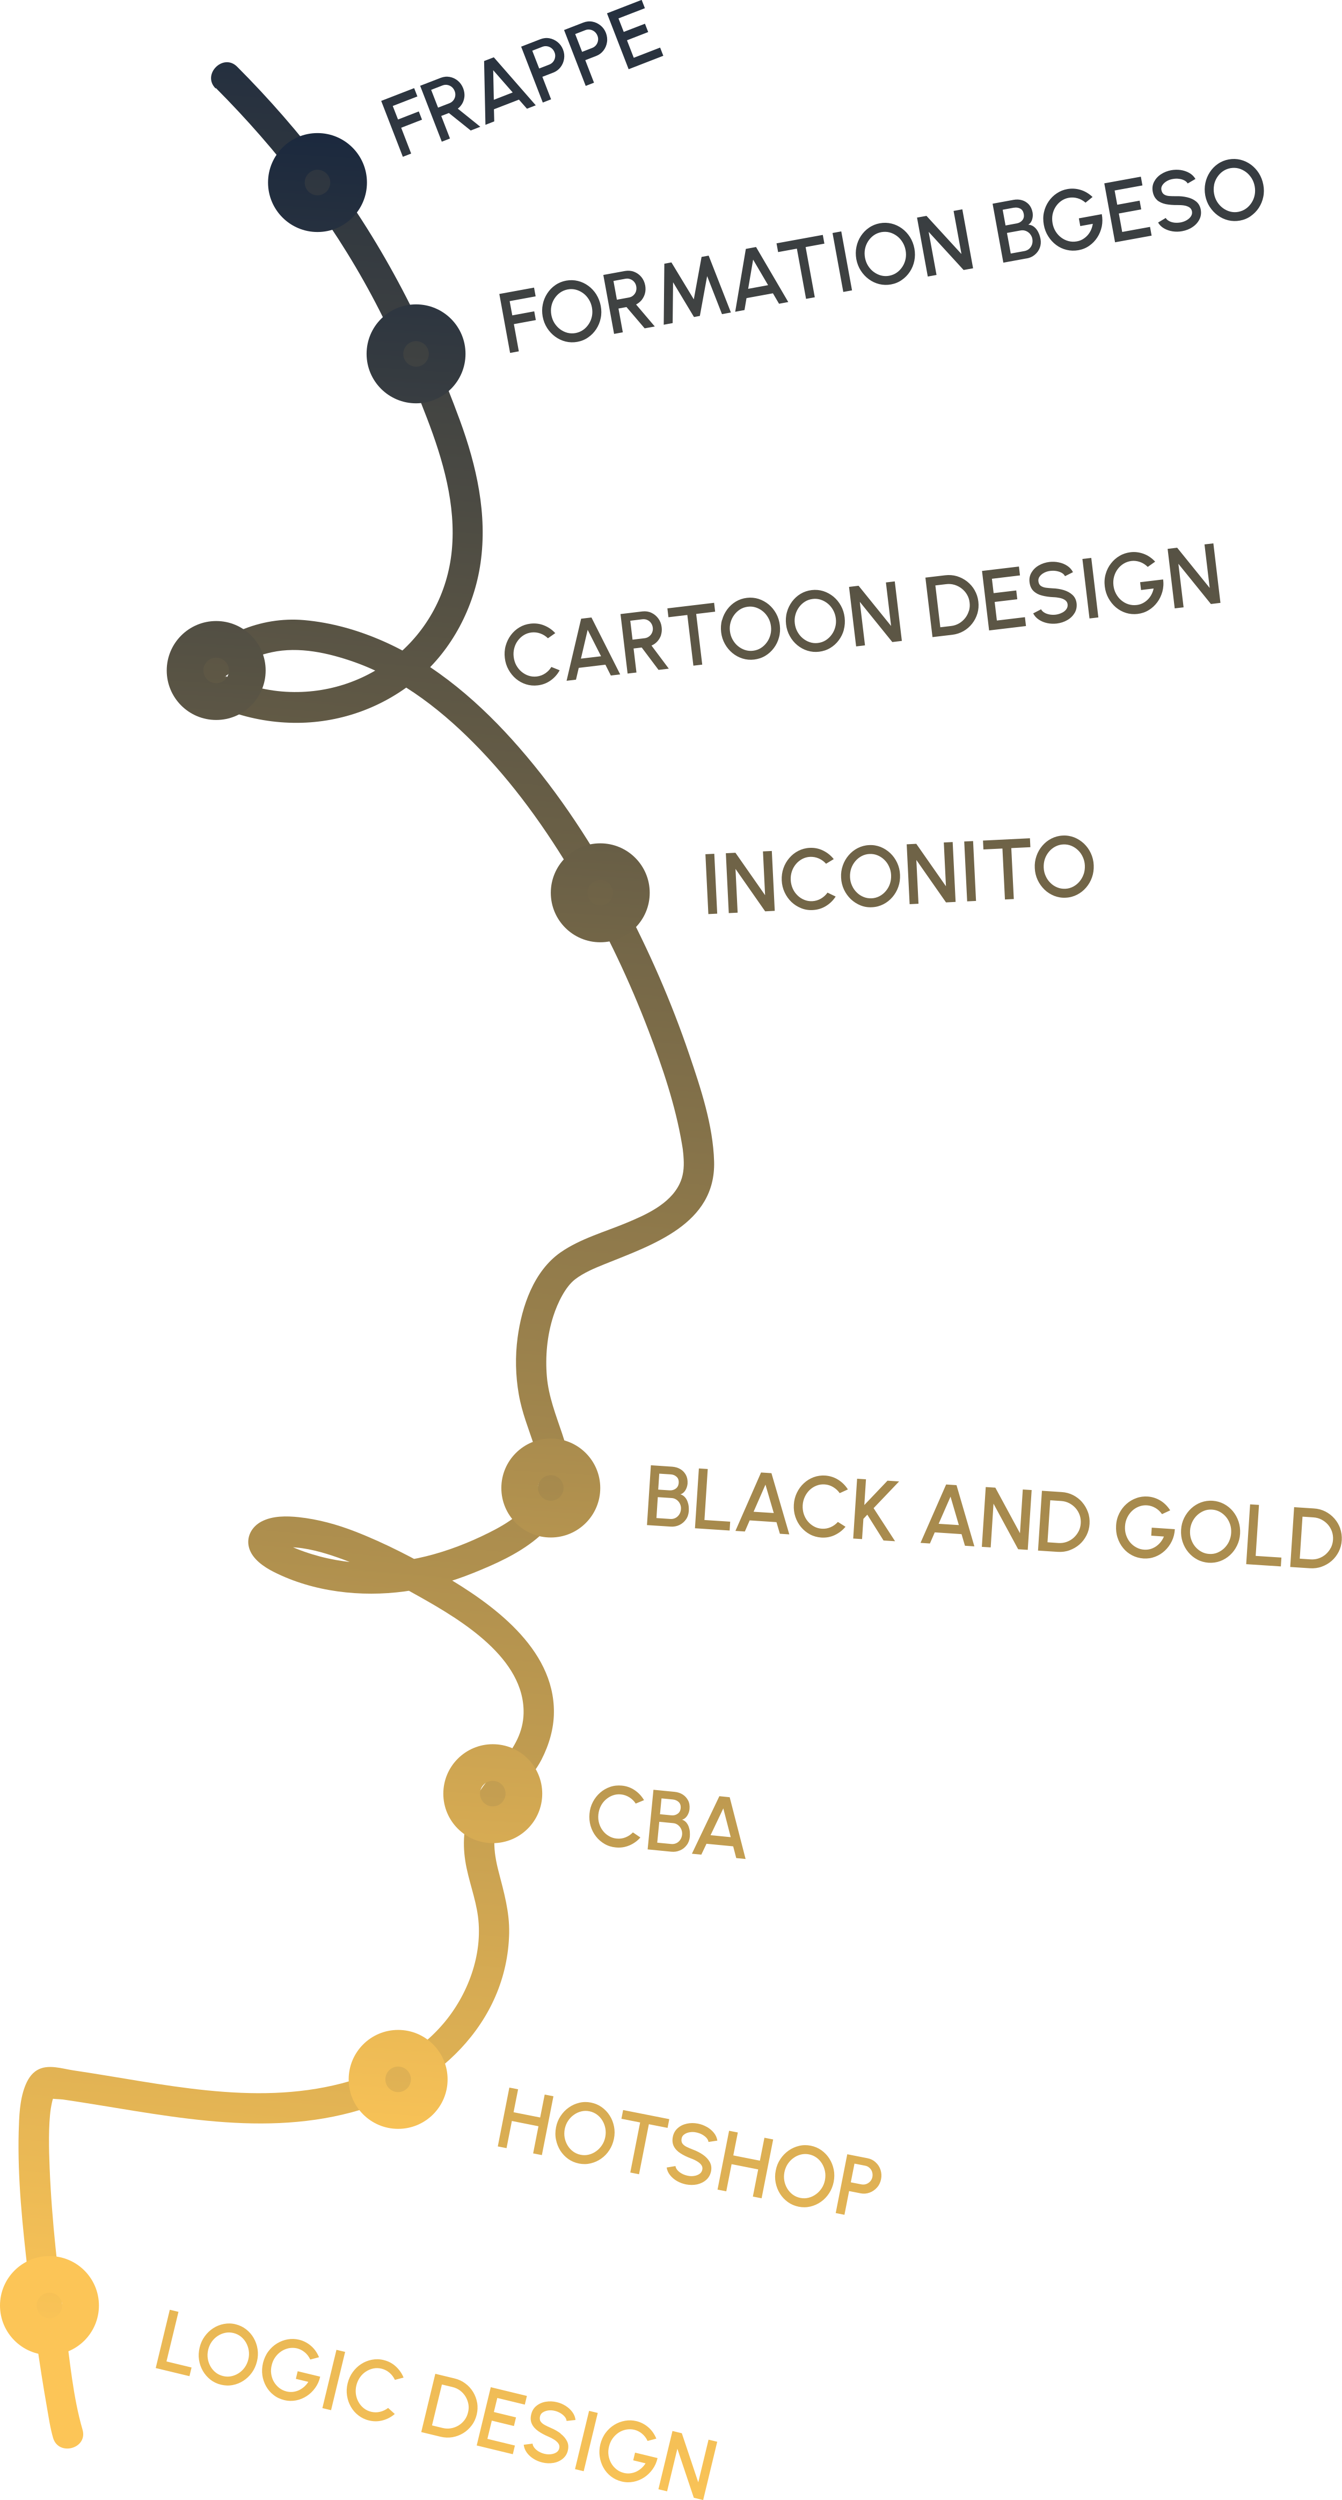 <svg xmlns="http://www.w3.org/2000/svg" xmlns:xlink="http://www.w3.org/1999/xlink" id="Calque_1" data-name="Calque 1" viewBox="0 0 219.5 408.83"><defs><style>      .cls-1 {        fill: url(#Nouvelle_nuance_de_dégradé_1-3);      }      .cls-1, .cls-2, .cls-3 {        stroke-width: 0px;      }      .cls-2 {        fill: url(#Nouvelle_nuance_de_dégradé_1-2);      }      .cls-3 {        fill: url(#Nouvelle_nuance_de_dégradé_1);      }    </style><linearGradient id="Nouvelle_nuance_de_d&#xE9;grad&#xE9;_1" data-name="Nouvelle nuance de d&#xE9;grad&#xE9; 1" x1="49.21" y1="388.01" x2="85.14" y2="-9.07" gradientUnits="userSpaceOnUse"><stop offset="0" stop-color="#fcc557"></stop><stop offset="1" stop-color="#17263d"></stop></linearGradient><linearGradient id="Nouvelle_nuance_de_d&#xE9;grad&#xE9;_1-2" data-name="Nouvelle nuance de d&#xE9;grad&#xE9; 1" x1="47.44" y1="354.29" x2="68.14" y2="16.9" xlink:href="#Nouvelle_nuance_de_d&#xE9;grad&#xE9;_1"></linearGradient><linearGradient id="Nouvelle_nuance_de_d&#xE9;grad&#xE9;_1-3" data-name="Nouvelle nuance de d&#xE9;grad&#xE9; 1" x1="127.15" y1="412.66" x2="105.22" y2="-27.66" xlink:href="#Nouvelle_nuance_de_d&#xE9;grad&#xE9;_1"></linearGradient></defs><path class="cls-3" d="m35.32,14.41c10.02,10.06,18.75,21.37,25.46,33.89,3.46,6.45,6.43,13.23,9.05,20.06s4.78,14.19,4.07,21.63c-1.36,14.16-13.69,24.25-27.8,23.08-1.78-.15-3.54-.5-5.25-.99-1.14-.33-3.33-.72-4.09-1.76.42.57-.27.42.34.09.29-.15.62-.58.89-.8.61-.49,1.28-.92,1.96-1.3,1.4-.79,2.91-1.31,4.48-1.65,4.48-.98,9.31.11,13.56,1.61,7.93,2.81,14.74,8.26,20.51,14.27,6.45,6.73,11.79,14.46,16.43,22.52,4.33,7.53,8.08,15.41,11.17,23.53,2.27,5.95,4.36,12.12,5.43,18.42.04.24.08.48.12.73.11.71,0-.1.04.31.06.49.11.98.13,1.48.08,1.42-.05,2.81-.69,4.1-1.61,3.3-5.53,5.03-8.73,6.36-3.57,1.48-7.5,2.57-10.7,4.79-4.4,3.07-6.36,8.85-7.04,13.95-.41,3.09-.34,6.18.19,9.25s1.64,5.7,2.55,8.53c.78,2.43,1.36,4.97.26,7.4-1.48,3.25-4.64,5.2-7.71,6.73-6.55,3.27-13.74,5.34-21.1,4.91-3.49-.2-7-.97-10.25-2.26-.87-.35-1.78-.75-2.55-1.3-.24-.17-.27-.28-.56-.48.12.08.13.2.11.34-.07.39-.18.82-.31,1.19-.16.46-.03-.27-.11.12-.02.08-.23.07.07.02.8-.15,1.31-.22,2.25-.19,2.65.09,5.27.83,7.76,1.7,4.65,1.62,9.14,4.03,13.43,6.44,6.79,3.82,17.14,10.04,16.95,19.03-.14,6.23-5.81,9.5-8.28,14.67-1.45,3.05-1.77,6.19-1.25,9.51.48,3.06,1.67,5.97,2.07,9.04.82,6.26-1.67,12.88-5.73,17.6-4.29,4.99-10.29,8.06-16.59,9.7-14.5,3.75-29.41,0-43.84-2.13-1.84-.27-4.17-1.09-5.93-.05-1.03.6-1.62,1.65-2.03,2.73-.85,2.27-.93,4.89-1,7.28-.21,7.71.63,15.48,1.5,23.13s1.84,14.73,3.12,22.03c.29,1.65.53,3.34,1,4.96.89,3.08,5.72,1.77,4.82-1.33-1.56-5.37-2.06-11.23-2.82-16.75-1.19-8.63-2.2-17.32-2.56-26.03-.13-3.11-.21-6.97.18-9.67,0-.03.17-.98.28-1.39.06-.21.13-.42.19-.62.03-.09.07-.19.1-.28-.18.45-.21.18-.03.11.02,0,.12-.2.12-.21.21-.26-.13.22-.19.24.46-.19-.35.2-.14.09-.2.11-.54.35-.76.2.4.27,1.92.25,2.43.32,15.58,2.28,31.52,6.26,47.16,2.11,13.65-3.62,25.51-14.46,25.82-29.33.07-3.45-.86-6.71-1.72-10.02s-1.21-6.54.57-9.65,4.77-5.44,6.44-8.69c1.23-2.4,2.02-5.05,2.03-7.76.06-10.48-10.17-17.78-18.27-22.49-4.55-2.65-9.34-5.14-14.25-7.05-2.96-1.15-6.04-2-9.2-2.34-1.99-.21-4.29-.25-6.11.71-1.6.84-2.55,2.54-2.02,4.34s2.39,3.07,4.01,3.89c6.49,3.29,14.27,4.16,21.42,3.2,3.85-.52,7.59-1.55,11.19-3s7.3-3.09,10.34-5.58c2.6-2.13,4.79-5.18,5.36-8.54.5-2.97-.18-5.87-1.12-8.67-1.03-3.06-2.22-6.08-2.5-9.32s.02-6.72,1.06-9.93c.68-2.11,1.95-4.76,3.56-6,1.41-1.08,3.15-1.8,4.78-2.46,7.81-3.16,18.25-6.54,17.95-16.81-.17-5.9-2.17-11.92-4.05-17.45-2.94-8.66-6.63-17.09-10.92-25.16-4.74-8.93-10.3-17.49-16.96-25.12-6.16-7.06-13.52-13.52-22.16-17.33-4.13-1.82-8.47-3.06-12.98-3.46-3.55-.31-7.16.29-10.43,1.69-2.7,1.16-6.7,3.36-7.44,6.51-.86,3.68,2.84,5.67,5.7,6.71,3.54,1.28,7.4,1.92,11.16,1.89,7.24-.06,14.17-2.63,19.69-7.29s9.15-11.61,10.19-18.85c1.14-7.95-.65-15.88-3.38-23.33-5.36-14.62-12.44-28.62-21.85-41.06-4.47-5.92-9.34-11.51-14.58-16.76-2.27-2.28-5.81,1.25-3.54,3.54h0Z"></path><path class="cls-2" d="m8.09,368.91c-4.47,0-8.09,3.62-8.09,8.09s3.62,8.09,8.09,8.09,8.09-3.62,8.09-8.09-3.62-8.09-8.09-8.09Zm0,10.17c-1.15,0-2.09-.94-2.09-2.09s.94-2.09,2.09-2.09,2.09.94,2.09,2.09-.94,2.09-2.09,2.09ZM68.05,65.95c4.47,0,8.09-3.62,8.09-8.09s-3.62-8.09-8.09-8.09-8.09,3.62-8.09,8.09,3.62,8.09,8.09,8.09Zm0-10.17c1.15,0,2.09.94,2.09,2.09s-.94,2.09-2.09,2.09-2.09-.94-2.09-2.09.94-2.09,2.09-2.09Zm-32.69,45.77c-4.47,0-8.09,3.62-8.09,8.09s3.62,8.09,8.09,8.09,8.09-3.62,8.09-8.09-3.62-8.09-8.09-8.09Zm0,10.17c-1.15,0-2.09-.94-2.09-2.09s.94-2.09,2.09-2.09,2.09.94,2.09,2.09-.94,2.09-2.09,2.09Zm54.73,123.51c-4.47,0-8.09,3.62-8.09,8.09s3.62,8.09,8.09,8.09,8.09-3.62,8.09-8.09-3.62-8.09-8.09-8.09Zm0,10.17c-1.15,0-2.09-.94-2.09-2.09s.94-2.09,2.09-2.09,2.09.94,2.09,2.09-.94,2.09-2.09,2.09Zm8.09-107.5c-4.47,0-8.09,3.62-8.09,8.09s3.62,8.09,8.09,8.09,8.09-3.62,8.09-8.09-3.62-8.09-8.09-8.09Zm0,10.17c-1.15,0-2.09-.94-2.09-2.09s.94-2.09,2.09-2.09,2.09.94,2.09,2.09-.94,2.09-2.09,2.09Zm-33.06,183.86c-4.47,0-8.09,3.62-8.09,8.09s3.62,8.09,8.09,8.09,8.09-3.62,8.09-8.09-3.62-8.09-8.09-8.09Zm0,10.17c-1.15,0-2.09-.94-2.09-2.09s.94-2.09,2.09-2.09,2.09.94,2.09,2.09-.94,2.09-2.09,2.09Zm15.48-56.89c-4.47,0-8.09,3.62-8.09,8.09s3.62,8.09,8.09,8.09,8.09-3.62,8.09-8.09-3.62-8.09-8.09-8.09Zm0,10.17c-1.15,0-2.09-.94-2.09-2.09s.94-2.09,2.09-2.09,2.09.94,2.09,2.09-.94,2.09-2.09,2.09ZM60.02,29.85c0-4.47-3.62-8.09-8.09-8.09s-8.09,3.62-8.09,8.09,3.62,8.09,8.09,8.09,8.09-3.62,8.09-8.09Zm-8.09,2.09c-1.15,0-2.09-.94-2.09-2.09s.94-2.09,2.09-2.09,2.09.94,2.09,2.09-.94,2.09-2.09,2.09Z"></path><path class="cls-1" d="m138.01,102.97c.18-.64.22-1.31.14-2-.08-.69-.28-1.33-.6-1.91-.32-.58-.73-1.08-1.22-1.49-.5-.41-1.05-.71-1.66-.91-.61-.19-1.25-.25-1.91-.17-.66.08-1.26.28-1.81.61-.55.33-1.01.75-1.4,1.27-.38.52-.67,1.09-.84,1.73-.18.64-.22,1.31-.14,2,.08.7.29,1.33.61,1.91.32.58.73,1.08,1.23,1.49.5.41,1.05.71,1.66.9.61.19,1.25.25,1.9.17.66-.08,1.27-.28,1.82-.61s1.02-.75,1.4-1.27c.39-.52.67-1.09.84-1.73Zm-1.4-.41c-.12.45-.32.87-.59,1.23-.27.37-.59.67-.97.91-.38.24-.8.38-1.27.44s-.91.01-1.33-.13c-.43-.14-.81-.36-1.16-.65-.35-.29-.63-.65-.86-1.06-.23-.41-.37-.87-.43-1.36-.06-.49-.03-.96.1-1.42.12-.45.32-.86.59-1.23.27-.37.59-.67.97-.91.38-.24.8-.38,1.27-.44.46-.06.91-.01,1.33.13s.81.36,1.16.65c.35.29.63.65.86,1.06.23.42.37.87.43,1.36.06.49.03.96-.1,1.42Zm-20.85,137.65l-1.45-.09-.64,9.78,5.67.37.09-1.45-4.21-.27.54-8.33Zm-.38-100.53l.48,9.79,1.45-.07-.48-9.79-1.45.07Zm73.87-106.96c.38.32.86.54,1.43.66.57.11,1.21.16,1.9.15.36,0,.71.01,1.05.06.34.05.64.15.88.3.24.15.39.37.45.67.05.28,0,.55-.16.8-.16.25-.39.46-.69.64-.3.18-.64.3-1,.37-.34.06-.68.07-1.01.04-.33-.04-.62-.12-.87-.26-.25-.13-.44-.3-.56-.51l-1.25.75c.23.4.56.72.98.96.42.24.89.4,1.4.48.52.08,1.04.07,1.57-.03.63-.12,1.2-.34,1.69-.68.5-.33.87-.75,1.12-1.24.25-.49.32-1.02.22-1.59-.1-.56-.35-1.01-.75-1.34-.4-.33-.89-.56-1.47-.69-.58-.14-1.2-.2-1.85-.18-.41,0-.78,0-1.11-.03-.33-.03-.61-.11-.83-.26-.22-.15-.36-.39-.43-.73-.05-.28,0-.54.17-.79.16-.25.39-.46.69-.64.3-.18.63-.3,1-.36.34-.06.68-.08,1.01-.03.33.04.62.12.87.25.25.13.44.3.56.51l1.27-.74c-.24-.41-.58-.74-1-.98s-.9-.4-1.41-.48c-.51-.07-1.03-.06-1.55.03-.63.12-1.19.34-1.69.67-.5.33-.87.75-1.12,1.23-.25.49-.32,1.02-.22,1.59.11.61.36,1.08.74,1.4Zm-70.53,106.8l.48,9.79,1.45-.07-.35-7.16,4.85,6.94,1.57-.08-.48-9.79-1.45.07.35,7.16-4.85-6.94-1.57.08Zm-3.17,161.97l4.37.42.5,1.92,1.53.15-2.6-10.1-1.69-.17-4.49,9.41,1.54.15.85-1.79Zm2.76-5.77l1.21,4.69-3.3-.32,2.08-4.37Zm12.03-255.06l1.5,8.21,1.43-.26-1.5-8.21,3.07-.56-.26-1.43-7.57,1.38.26,1.43,3.06-.56Zm.71,107.85c.6.24,1.22.34,1.89.3.79-.04,1.51-.26,2.16-.66.65-.4,1.18-.92,1.58-1.55l-1.33-.64c-.28.4-.64.72-1.07.98-.43.25-.91.39-1.42.42-.46.02-.9-.05-1.31-.22-.42-.17-.79-.41-1.11-.73-.33-.32-.59-.69-.78-1.12s-.3-.89-.33-1.39c-.02-.49.04-.96.19-1.41.15-.45.37-.84.66-1.19.29-.35.63-.62,1.03-.84.4-.21.83-.33,1.29-.35.5-.02.98.07,1.44.27.46.21.85.49,1.17.86l1.26-.76c-.47-.59-1.04-1.05-1.73-1.39-.68-.34-1.42-.49-2.21-.45-.66.03-1.28.2-1.85.49-.57.29-1.06.68-1.48,1.17s-.74,1.04-.96,1.67c-.22.63-.31,1.29-.28,1.99.03.7.19,1.35.47,1.95.28.6.65,1.13,1.11,1.57.46.44.99.78,1.59,1.02Zm61.49-58.95l-1.56.19,1.16,9.73,1.45-.17-.85-7.12,5.32,6.58,1.56-.19-1.16-9.73-1.45.17.85,7.12-5.32-6.58Zm5.32-55.75c.36.56.8,1.03,1.32,1.41.52.38,1.09.65,1.71.8.62.15,1.26.17,1.91.05.66-.12,1.25-.36,1.77-.73s.97-.82,1.32-1.35c.35-.54.6-1.13.73-1.78.14-.65.14-1.32.01-2.01-.13-.69-.37-1.31-.72-1.87-.36-.56-.79-1.03-1.31-1.41s-1.09-.65-1.71-.8c-.62-.15-1.26-.17-1.92-.05-.65.12-1.24.36-1.77.73-.53.36-.97.82-1.32,1.36-.35.54-.6,1.13-.73,1.78-.14.65-.14,1.32-.02,2.01.13.69.37,1.31.73,1.87Zm.71-3.55c.09-.46.26-.88.51-1.27.25-.38.55-.71.92-.97.36-.26.78-.43,1.24-.52.46-.08.91-.07,1.34.04s.83.31,1.2.58c.37.27.67.61.93,1.01.25.4.42.84.51,1.33.09.49.09.96,0,1.42-.09.46-.26.88-.51,1.27-.25.38-.55.71-.92.97-.37.26-.78.43-1.24.52s-.91.07-1.34-.04c-.43-.11-.83-.31-1.2-.58-.36-.27-.67-.61-.92-1-.25-.4-.42-.84-.51-1.33-.09-.49-.09-.96,0-1.42Zm-71.57,218.64l.56,1.9,1.54.1-2.92-10.01-1.7-.11-4.19,9.55,1.54.1.79-1.82,4.38.29Zm-1.8-6.14l1.36,4.65-3.3-.21,1.94-4.43Zm-22.25,59c.7-.3,1.3-.73,1.79-1.3l-1.22-.83c-.33.35-.73.62-1.2.81-.47.19-.95.25-1.46.2-.46-.04-.88-.18-1.27-.41-.39-.23-.72-.52-.99-.88-.28-.36-.48-.77-.61-1.22-.13-.45-.17-.92-.12-1.42.05-.49.18-.95.39-1.37.21-.42.49-.78.83-1.08.34-.3.72-.53,1.14-.68.42-.15.87-.21,1.33-.16.5.05.96.21,1.39.48.42.27.77.61,1.03,1.02l1.36-.56c-.38-.65-.88-1.19-1.51-1.62-.63-.43-1.34-.69-2.13-.76-.66-.06-1.29,0-1.9.21-.61.21-1.15.52-1.63.94-.48.42-.88.92-1.19,1.51-.31.59-.5,1.23-.56,1.93-.07.7,0,1.37.18,2,.19.64.48,1.21.87,1.71.39.51.87.92,1.42,1.24.55.32,1.16.51,1.82.57.79.08,1.53-.03,2.23-.33Zm9.33-58.42c.1-.25.16-.5.18-.76.03-.54-.06-1-.27-1.4-.22-.4-.52-.72-.91-.95-.39-.23-.84-.36-1.35-.4l-3.47-.23-.64,9.78,3.88.25c.51.03.98-.05,1.42-.26.44-.21.79-.51,1.07-.9.28-.39.43-.85.47-1.37.02-.25,0-.51-.02-.79-.03-.28-.1-.55-.2-.81-.1-.26-.24-.5-.43-.7-.19-.21-.43-.36-.72-.45.22-.06.42-.19.59-.37.17-.18.3-.39.4-.64Zm-4.45-2.37l1.87.12c.38.02.7.15.96.39.26.23.38.57.35,1-.03.41-.19.72-.47.93-.29.22-.63.31-1.01.29l-1.87-.12.17-2.61Zm3.55,5.78c-.02.33-.11.62-.27.88-.16.25-.37.45-.62.58-.25.13-.53.19-.83.17l-2.29-.15.22-3.42,2.29.15c.3.02.56.12.8.29.23.17.42.4.54.66.13.27.18.55.16.83Zm-6.86,108.79l1.61-8.19,3.06.6.28-1.43-7.55-1.49-.28,1.43,3.06.6-1.61,8.19,1.43.28ZM139.36,47.48l-1.76-9.64-1.43.26,1.76,9.64,1.43-.26Zm-44.31,53.69l-2.38,10.15,1.54-.18.45-1.93,4.36-.52.89,1.77,1.53-.18-4.7-9.31-1.69.2Zm-.03,6.53l1.1-4.71,2.19,4.32-3.29.39Zm-6.39,244.7l1.89-9.62-1.43-.28-.74,3.75-4.35-.86.74-3.75-1.43-.28-1.89,9.62,1.43.28.87-4.44,4.35.86-.87,4.44,1.43.28Zm19.49-248.58c.12-.4.16-.82.1-1.27-.06-.54-.25-1.01-.55-1.42-.3-.41-.68-.72-1.13-.93-.45-.21-.94-.28-1.47-.22l-3.58.43,1.16,9.73,1.45-.17-.47-3.93,1.33-.16,2.75,3.66,1.68-.2-2.83-3.78c.38-.16.7-.39.97-.69.27-.3.47-.65.6-1.04Zm-1.46-.38c-.11.25-.27.46-.48.62s-.46.27-.74.3l-1.98.24-.37-3.1,1.98-.24c.28-.03.54,0,.79.11s.45.27.61.49c.16.22.26.47.3.76.04.29,0,.56-.11.81Zm46.52-58.48l-1.29-7.05,5.72,6.24,1.55-.28-1.76-9.64-1.43.26,1.29,7.05-5.72-6.24-1.55.28,1.76,9.64,1.43-.26Zm-61.63,64.65l-1.37-.55c-.25.42-.58.76-1,1.05-.42.28-.88.45-1.39.51-.46.05-.9.01-1.33-.13-.43-.14-.81-.36-1.16-.65-.35-.29-.63-.65-.86-1.06-.22-.41-.36-.87-.42-1.36-.06-.49-.03-.96.09-1.42.12-.46.31-.87.58-1.23.27-.37.59-.67.97-.91.38-.24.8-.38,1.27-.44.5-.06.99,0,1.46.17.47.17.88.43,1.23.78l1.2-.84c-.51-.56-1.12-.98-1.82-1.26-.71-.29-1.45-.38-2.24-.29-.66.08-1.26.28-1.81.61-.55.33-1.01.75-1.4,1.27-.38.51-.66,1.09-.84,1.73-.18.64-.22,1.31-.14,2,.08.7.28,1.33.61,1.92.32.58.73,1.08,1.22,1.49.49.41,1.04.71,1.65.9.61.19,1.24.25,1.9.17.79-.09,1.49-.36,2.11-.8.62-.44,1.11-.99,1.47-1.65Zm23.31-.93l-.99-8.29,3.1-.37-.17-1.45-7.64.91.17,1.45,3.09-.37.99,8.29,1.45-.17Zm53.6,28.39l-7.68.38.07,1.45,3.11-.15.41,8.33,1.45-.07-.41-8.33,3.12-.15-.07-1.45Zm-.52-94.81c.5-.09.94-.29,1.31-.6.37-.31.65-.69.82-1.14.17-.45.21-.93.12-1.44-.04-.24-.12-.5-.21-.76-.1-.26-.23-.51-.39-.74s-.36-.43-.59-.58c-.23-.15-.5-.24-.81-.26.2-.12.36-.28.48-.5.12-.22.19-.46.23-.72.04-.26.03-.52-.01-.78-.1-.53-.3-.96-.6-1.3-.31-.33-.68-.57-1.12-.7-.44-.13-.91-.15-1.4-.06l-3.42.63,1.76,9.64,3.83-.7Zm.55-3.98c.19.23.31.49.36.77.06.33.04.63-.05.92-.1.29-.25.52-.46.71-.21.19-.47.31-.76.37l-2.26.41-.62-3.37,2.26-.41c.29-.05.58-.02.85.09.27.11.5.28.69.51Zm-2.65-4.31c.38-.07.72-.02,1.03.14.31.16.5.46.58.88.07.4,0,.74-.23,1.02-.23.28-.53.45-.91.52l-1.84.34-.47-2.57,1.84-.34Zm-54.62,268.61c.44-.19.81-.48,1.1-.87.29-.38.46-.84.51-1.36.02-.25.02-.51,0-.79-.02-.28-.08-.55-.17-.82s-.23-.51-.4-.72c-.18-.21-.41-.37-.7-.47.23-.06.42-.17.6-.35s.31-.38.42-.63c.11-.24.17-.49.2-.75.05-.54-.02-1.01-.23-1.41s-.5-.73-.88-.97-.83-.39-1.33-.44l-3.46-.34-.95,9.75,3.87.38c.51.05.98-.02,1.42-.22Zm-3.02-8.51l1.86.18c.38.04.7.18.95.42.25.24.36.58.32,1.01-.04.4-.21.71-.5.91-.3.21-.64.29-1.02.25l-1.86-.18.25-2.6Zm-.7,7.24l.33-3.41,2.29.22c.3.03.56.13.79.32.23.18.4.41.52.68.12.27.16.55.14.84-.03.33-.13.62-.3.87-.17.25-.38.44-.64.56-.26.12-.54.17-.83.14l-2.29-.22Zm60.31-198.94l-.17-1.45-4.59.55-.36-3.04,3.7-.44-.17-1.44-3.7.44-.28-2.35,4.59-.55-.17-1.45-6.04.72,1.16,9.73,6.04-.72Zm-70.27-54.22c-.36-.56-.79-1.03-1.31-1.41-.52-.38-1.09-.65-1.71-.8-.62-.15-1.26-.17-1.92-.05-.65.12-1.24.36-1.77.73-.53.36-.97.82-1.32,1.36-.35.54-.6,1.13-.73,1.78-.14.65-.14,1.32-.02,2.01.13.69.37,1.31.73,1.87.36.56.8,1.03,1.32,1.41.52.38,1.09.65,1.71.8.62.15,1.26.17,1.91.05.66-.12,1.25-.36,1.77-.73.53-.36.97-.82,1.32-1.35.35-.54.6-1.13.73-1.78.14-.65.14-1.32.01-2.01-.13-.69-.37-1.31-.72-1.87Zm-.72,3.55c-.09.46-.26.88-.51,1.27-.25.38-.55.71-.92.97s-.78.43-1.24.52c-.46.08-.91.07-1.34-.04-.43-.11-.83-.31-1.2-.58-.36-.27-.67-.61-.92-1-.25-.4-.42-.84-.51-1.33-.09-.49-.09-.96,0-1.42.09-.46.26-.88.51-1.27.25-.38.55-.71.92-.97s.78-.43,1.24-.52.91-.07,1.34.04.83.31,1.2.58c.37.27.67.61.92,1.01.25.4.42.84.51,1.33.09.49.09.96,0,1.42Zm-5.18,299.96c.35.54.78,1,1.3,1.37.52.37,1.11.62,1.76.75.65.13,1.29.12,1.92-.03.62-.15,1.2-.41,1.72-.78.53-.37.97-.83,1.33-1.39.36-.55.61-1.17.75-1.86.14-.69.14-1.36.01-2-.13-.65-.36-1.25-.71-1.79-.34-.54-.78-1-1.3-1.37-.52-.37-1.11-.62-1.76-.75-.65-.13-1.29-.12-1.91.03-.62.15-1.2.41-1.72.78-.53.37-.97.83-1.34,1.39-.37.55-.62,1.17-.75,1.86-.13.69-.14,1.36,0,2.01.13.65.37,1.25.71,1.79Zm.73-3.52c.1-.49.27-.93.53-1.32.26-.39.57-.73.94-.99.37-.27.77-.46,1.21-.57s.88-.12,1.34-.03c.46.09.87.27,1.23.53.36.26.66.59.9.98.24.39.4.81.49,1.28s.08.94-.01,1.42c-.1.49-.27.93-.53,1.32-.26.39-.57.73-.94.99-.37.27-.77.46-1.21.57s-.88.12-1.34.03c-.46-.09-.87-.27-1.23-.53-.36-.26-.66-.59-.9-.98-.24-.39-.4-.81-.49-1.27-.09-.46-.08-.94.01-1.43Zm12.6-299.11c.25-.32.43-.68.53-1.08.1-.4.11-.83.03-1.28-.1-.53-.31-.99-.63-1.38-.33-.39-.72-.67-1.19-.85-.46-.18-.96-.22-1.48-.13l-3.55.65,1.76,9.64,1.43-.26-.71-3.89,1.31-.24,2.97,3.48,1.66-.3-3.06-3.6c.36-.19.67-.44.93-.75Zm-.95-1.37c-.09.25-.24.47-.44.65-.2.18-.44.29-.72.34l-1.96.36-.56-3.07,1.96-.36c.28-.05.54-.03.79.07.25.09.47.24.64.45.18.21.29.46.34.75s.03.56-.06.81Zm-16.67-.63l-5.68,1.04,1.76,9.64,1.43-.26-.81-4.45,3.59-.66-.26-1.43-3.59.66-.43-2.33,4.25-.78-.26-1.43Zm67.4,195.71l-4.19,9.55,1.54.1.79-1.82,4.38.29.56,1.9,1.54.1-2.92-10.01-1.7-.11Zm-1.22,6.42l1.94-4.43,1.36,4.65-3.3-.21Zm1.2-101.6l1.57-.08-.48-9.79-1.45.07.35,7.16-4.85-6.94-1.57.08.48,9.79,1.45-.07-.35-7.16,4.85,6.94Zm2.98-9.96l.48,9.79,1.45-.07-.48-9.79-1.45.07Zm15.98-37.4c-.31.16-.65.26-1.02.31-.35.04-.68.03-1.01-.03-.32-.06-.61-.16-.85-.31-.25-.15-.42-.33-.53-.54l-1.29.67c.21.41.51.75.92,1.02.4.27.86.46,1.37.57.51.11,1.03.13,1.57.07.64-.08,1.22-.27,1.73-.57.52-.3.91-.69,1.19-1.16s.38-1,.32-1.57c-.07-.57-.29-1.03-.67-1.38-.38-.35-.85-.61-1.43-.79-.57-.17-1.19-.27-1.84-.29-.41-.02-.78-.06-1.11-.1-.33-.05-.6-.15-.82-.31-.21-.16-.34-.41-.38-.76-.03-.28.04-.54.22-.78.18-.24.42-.44.73-.6.31-.16.65-.26,1.02-.3.35-.04.68-.03,1.01.03.32.06.61.16.85.3.24.14.42.32.52.54l1.31-.66c-.22-.43-.53-.77-.94-1.04-.41-.27-.87-.46-1.38-.56-.51-.11-1.02-.13-1.55-.07-.63.08-1.21.27-1.73.57s-.91.69-1.19,1.16-.39,1-.32,1.57c.07.62.29,1.1.65,1.45.36.35.82.6,1.38.74.57.15,1.2.24,1.89.27.36.01.71.06,1.05.13.34.07.63.19.86.36.23.17.37.4.4.69.03.29-.04.55-.21.79s-.42.44-.73.59Zm-14.27-3.68c-.32-.56-.73-1.03-1.23-1.43-.5-.39-1.06-.68-1.67-.87-.62-.18-1.26-.23-1.94-.15l-3.22.38,1.16,9.73,3.22-.38c.67-.08,1.29-.28,1.85-.6.56-.32,1.03-.73,1.42-1.23.39-.5.68-1.06.86-1.67.18-.62.23-1.26.15-1.93-.08-.67-.28-1.29-.6-1.84Zm-.95,3.37c-.13.43-.33.83-.61,1.18-.28.35-.61.64-1,.87-.39.22-.82.37-1.29.42l-1.77.21-.81-6.84,1.77-.21c.47-.06.92-.02,1.36.11.43.13.82.33,1.18.61.35.28.65.61.87,1,.23.39.37.82.42,1.3.06.47.02.93-.11,1.36Zm8.36,150.82l-4.03-7.45-1.57-.1-.64,9.78,1.45.09.46-7.15,4.03,7.45,1.57.1.64-9.78-1.45-.09-.46,7.15Zm-21.67-8.59l-3.79,3.98.27-4.21-1.45-.09-.64,9.78,1.45.09.22-3.31.64-.68,2.65,4.22,1.89.12-3.51-5.41,4.17-4.37-1.9-.12Zm-23.06-193.37l4.32-.79,1,1.71,1.51-.28-5.27-9-1.67.31-1.74,10.28,1.52-.28.33-1.95Zm1.08-6.3l2.45,4.18-3.26.6.81-4.77Zm26.37.2c.13-.65.14-1.32.01-2.01-.13-.69-.37-1.31-.72-1.87-.36-.56-.79-1.03-1.31-1.41-.52-.38-1.09-.65-1.71-.8-.62-.15-1.26-.17-1.92-.05-.65.12-1.24.36-1.77.73-.53.36-.97.82-1.32,1.35s-.6,1.13-.73,1.78c-.14.65-.14,1.32-.02,2.01.13.69.37,1.31.73,1.87.36.56.8,1.03,1.32,1.41.52.38,1.09.65,1.71.8s1.26.17,1.91.05c.66-.12,1.25-.36,1.77-.73.53-.36.97-.82,1.32-1.35s.6-1.13.73-1.78Zm-1.43-.32c-.09.46-.26.88-.51,1.27-.25.38-.55.71-.92.97-.36.26-.78.43-1.24.52s-.91.07-1.34-.04c-.43-.11-.83-.31-1.2-.58-.37-.27-.67-.61-.92-1-.25-.4-.42-.84-.51-1.33-.09-.49-.09-.96,0-1.42.09-.46.26-.88.51-1.27.25-.38.55-.71.92-.97.36-.26.78-.43,1.24-.52.46-.08.91-.07,1.34.04.43.11.83.31,1.2.58.37.27.67.61.92,1.01.25.4.42.84.51,1.33.09.49.09.96,0,1.42Zm-3.22,52.91l.85,7.12-5.32-6.58-1.56.19,1.16,9.73,1.45-.17-.85-7.12,5.32,6.58,1.56-.19-1.16-9.73-1.45.17Zm.72,44.27c-.47-.44-1-.78-1.59-1.02-.6-.23-1.23-.34-1.89-.3-.66.03-1.28.2-1.85.49-.57.29-1.06.68-1.48,1.17-.42.49-.74,1.04-.96,1.67-.22.63-.32,1.29-.28,1.99.03.7.19,1.35.47,1.95.28.6.66,1.12,1.12,1.57.47.44,1,.78,1.59,1.02.6.24,1.22.34,1.89.3.67-.03,1.28-.2,1.85-.49.57-.29,1.06-.68,1.48-1.17.42-.49.74-1.04.96-1.67.22-.62.31-1.29.28-1.99-.03-.7-.19-1.35-.47-1.95-.28-.6-.65-1.12-1.12-1.57Zm-.06,5c-.15.45-.38.84-.67,1.19-.29.35-.64.63-1.03.84-.4.21-.83.33-1.29.35-.47.02-.91-.05-1.32-.22-.42-.17-.79-.41-1.11-.73-.33-.32-.59-.69-.78-1.12-.2-.43-.31-.89-.33-1.39-.02-.49.04-.96.19-1.41.15-.44.38-.84.67-1.19.29-.35.64-.63,1.03-.84.4-.21.83-.33,1.29-.35.47-.02.91.05,1.32.22.41.17.78.41,1.11.73.33.32.59.69.78,1.12.2.43.31.89.33,1.38.02.49-.04.96-.19,1.41Zm42.8-105.98l-.26-1.43-4.55.83-.55-3.02,3.66-.67-.26-1.43-3.66.67-.43-2.33,4.55-.83-.26-1.43-5.98,1.09,1.76,9.64,5.98-1.09Zm-.06,212.58l2.07.14c-.14.35-.33.66-.55.93-.22.27-.48.51-.76.7-.29.19-.59.33-.91.42-.32.09-.66.12-1,.1-.47-.03-.9-.15-1.29-.37-.4-.21-.74-.49-1.03-.84-.29-.35-.5-.75-.65-1.2-.15-.45-.2-.92-.17-1.42.03-.52.15-.99.36-1.42.21-.43.48-.8.81-1.11.33-.31.71-.54,1.13-.7.42-.16.85-.22,1.3-.19.47.03.91.17,1.34.41.43.24.8.59,1.11,1.03l1.34-.62c-.45-.7-1-1.24-1.64-1.62s-1.33-.59-2.05-.64c-.64-.04-1.26.04-1.85.26-.6.21-1.14.53-1.62.96-.48.42-.87.94-1.17,1.53-.3.6-.48,1.26-.52,1.99-.04.69.03,1.36.24,1.99.2.63.51,1.2.91,1.69.4.5.89.89,1.46,1.19.57.3,1.19.47,1.87.52.67.04,1.3-.05,1.9-.28.6-.23,1.13-.56,1.6-1,.47-.44.85-.96,1.14-1.56.29-.6.45-1.25.49-1.95l-3.78-.25-.08,1.29Zm13.35-4c-.41-.49-.9-.89-1.47-1.19-.57-.3-1.18-.47-1.85-.52-.66-.04-1.29.05-1.89.27-.6.22-1.14.56-1.61.99-.47.44-.85.95-1.15,1.55-.29.59-.46,1.24-.5,1.94s.04,1.36.25,1.99c.21.63.52,1.19.94,1.69.41.49.9.89,1.47,1.19.56.3,1.18.47,1.84.52.67.04,1.3-.05,1.9-.27.6-.22,1.14-.56,1.61-.99s.85-.95,1.14-1.55c.29-.59.46-1.24.5-1.94s-.04-1.36-.25-1.99c-.21-.63-.52-1.19-.93-1.69Zm-.63,4.96c-.2.42-.47.79-.8,1.11-.33.31-.71.55-1.12.72-.42.17-.86.23-1.32.2-.47-.03-.9-.15-1.29-.37-.39-.21-.73-.5-1.02-.85-.29-.35-.5-.75-.65-1.2-.15-.45-.2-.92-.17-1.42.03-.49.15-.95.35-1.38.2-.42.47-.79.8-1.11.33-.31.71-.55,1.12-.72.42-.17.86-.23,1.32-.2.47.03.89.15,1.29.37.39.21.73.5,1.02.85.29.35.5.75.65,1.2.15.45.2.92.17,1.41s-.15.95-.35,1.38Zm4.9-5.99l-1.45-.09-.64,9.78,5.67.37.09-1.45-4.21-.27.54-8.33Zm-19.86-145.69c.66-.08,1.27-.28,1.82-.62.55-.33,1.01-.76,1.4-1.28s.66-1.1.84-1.74c.17-.64.22-1.31.12-2l-3.76.45.15,1.28,2.06-.25c-.08.37-.2.71-.37,1.02-.17.31-.38.59-.62.82-.25.24-.52.43-.82.58-.3.15-.62.24-.97.28-.46.06-.91.01-1.34-.12s-.81-.35-1.16-.64c-.35-.29-.63-.64-.86-1.06-.23-.42-.37-.87-.43-1.37-.06-.51-.03-1,.1-1.46.13-.46.33-.87.6-1.23.27-.36.6-.66.98-.89.38-.23.8-.37,1.25-.43.46-.06.93,0,1.4.16.47.16.89.43,1.28.81l1.21-.86c-.57-.61-1.21-1.04-1.91-1.29-.7-.25-1.41-.34-2.13-.25-.63.08-1.23.27-1.77.59-.55.32-1.02.73-1.41,1.24-.4.5-.69,1.08-.87,1.72-.19.64-.24,1.33-.15,2.05.08.69.28,1.33.6,1.91.32.58.72,1.08,1.21,1.5.49.41,1.04.72,1.65.91.61.19,1.26.25,1.93.17Zm33.16,149.56c-.22-.61-.53-1.15-.95-1.63-.42-.48-.91-.86-1.49-1.16-.57-.29-1.2-.46-1.88-.5l-3.23-.21-.64,9.78,3.23.21c.68.04,1.32-.04,1.92-.26s1.15-.53,1.63-.95c.48-.42.86-.92,1.15-1.49.29-.57.46-1.2.5-1.87s-.04-1.32-.26-1.92Zm-1.55,3.14c-.2.4-.48.75-.81,1.05-.34.3-.72.52-1.14.67-.42.15-.87.21-1.35.18l-1.78-.12.45-6.87,1.78.12c.48.03.91.15,1.31.35.4.21.75.47,1.05.81.3.34.52.72.67,1.14.15.43.21.88.18,1.35-.03.48-.15.92-.35,1.32Zm-41.21-217.39l.23,1.27,2.05-.37c-.06.37-.16.72-.31,1.04-.15.32-.34.61-.57.86-.23.25-.49.46-.78.63-.29.17-.61.28-.95.34-.46.08-.91.07-1.34-.04-.44-.11-.83-.3-1.2-.57-.36-.27-.67-.6-.92-1-.25-.4-.42-.85-.51-1.34-.09-.51-.09-1,0-1.46.1-.47.27-.89.52-1.27.25-.38.56-.7.92-.95s.77-.42,1.22-.5c.46-.08.93-.06,1.4.07.48.13.92.37,1.33.73l1.15-.93c-.61-.57-1.27-.96-1.99-1.17s-1.43-.25-2.14-.12c-.63.11-1.21.35-1.73.7-.53.35-.97.79-1.33,1.32-.36.53-.62,1.12-.76,1.77-.15.65-.15,1.34-.02,2.06.12.68.36,1.31.72,1.87.35.56.78,1.03,1.3,1.42.51.38,1.08.65,1.71.8.62.15,1.27.17,1.94.05.66-.12,1.25-.36,1.77-.73.53-.37.96-.82,1.31-1.36.35-.54.59-1.14.73-1.79.13-.65.13-1.32,0-2.01l-3.73.68Zm.58,55.7l1.16,9.73,1.45-.17-1.16-9.73-1.45.17Zm-40,157.47c-.32.36-.71.65-1.17.85s-.95.29-1.46.25c-.46-.03-.89-.15-1.28-.37-.39-.21-.73-.5-1.02-.85-.29-.35-.5-.75-.65-1.2-.14-.45-.2-.92-.17-1.42.03-.49.15-.95.35-1.38.2-.43.47-.8.79-1.11.33-.31.7-.55,1.12-.71.42-.17.86-.23,1.33-.2.5.03.97.18,1.4.44.43.26.79.59,1.06.99l1.34-.61c-.4-.64-.92-1.16-1.56-1.57-.64-.41-1.36-.64-2.15-.7-.66-.04-1.29.05-1.89.27-.6.23-1.13.55-1.6.99-.47.43-.85.95-1.14,1.55-.29.6-.46,1.25-.5,1.95s.04,1.36.25,1.99c.21.63.52,1.19.93,1.68.41.49.9.89,1.46,1.19.56.3,1.18.47,1.84.52.79.05,1.53-.08,2.22-.41s1.27-.77,1.75-1.36l-1.25-.79Zm40.26-110.92c-.47-.44-1-.78-1.59-1.02-.6-.23-1.23-.34-1.89-.3-.66.03-1.28.2-1.85.49-.57.29-1.06.68-1.48,1.17-.42.49-.74,1.04-.96,1.67-.22.63-.32,1.29-.28,1.99.03.7.19,1.35.47,1.95.28.6.66,1.12,1.12,1.57s1,.78,1.59,1.02c.6.23,1.22.34,1.89.3.67-.03,1.28-.2,1.85-.49.57-.29,1.06-.68,1.48-1.17.42-.49.74-1.04.96-1.67.22-.62.31-1.29.28-1.99-.03-.7-.19-1.35-.47-1.95-.28-.6-.65-1.12-1.12-1.57Zm-.06,5c-.15.45-.38.84-.67,1.19-.29.35-.64.63-1.03.84-.4.21-.83.33-1.29.35-.47.02-.91-.05-1.32-.22-.42-.17-.79-.41-1.11-.73-.33-.32-.59-.69-.78-1.12-.2-.43-.31-.89-.33-1.39-.02-.49.04-.96.19-1.41.15-.44.38-.84.67-1.19.29-.35.64-.63,1.04-.84.4-.21.83-.33,1.29-.35.47-.02.91.05,1.32.22.41.17.78.41,1.11.73s.59.69.78,1.12c.2.43.31.89.33,1.38.02.49-.04.96-.19,1.41Zm-.23,102.69c-.42-.48-.91-.86-1.49-1.16-.57-.29-1.2-.46-1.87-.5l-3.23-.21-.64,9.78,3.23.21c.68.04,1.32-.04,1.92-.26s1.15-.53,1.63-.95c.48-.42.86-.92,1.15-1.49.29-.57.46-1.2.5-1.87s-.04-1.32-.26-1.92c-.22-.61-.53-1.15-.95-1.63Zm-.6,4.77c-.2.4-.48.75-.81,1.05-.34.3-.72.52-1.14.67-.42.15-.87.21-1.35.18l-1.78-.12.45-6.87,1.78.12c.48.03.91.15,1.31.35.4.21.75.47,1.05.81.3.34.52.72.67,1.14.15.43.21.88.18,1.35-.03.48-.15.91-.35,1.32Zm-33.19,103.16c-.37-.34-.81-.56-1.33-.66l-3.31-.65-1.89,9.62,1.43.28.76-3.88,1.88.37c.5.1.99.06,1.46-.11.47-.17.88-.45,1.22-.83s.56-.84.67-1.38c.1-.53.07-1.03-.09-1.52s-.43-.9-.8-1.23Zm-.52,2.38c-.06.29-.18.53-.36.74-.18.2-.4.35-.65.44-.25.09-.52.11-.79.06l-1.74-.34.6-3.06,1.74.34c.28.05.51.17.71.35.2.18.35.4.43.66s.11.53.05.82Zm-113.51,22.08l-1.42-.34-2.3,9.53,5.52,1.33.34-1.42-4.1-.99,1.96-8.11ZM80.84,19.85l-.05-1.98,4.09-1.58,1.31,1.49,1.44-.56-6.86-7.85-1.59.61.22,10.43,1.44-.56Zm3.02-4.73l-3.09,1.2-.1-4.84,3.19,3.64Zm-10.26,7.53l-1.43-3.69,1.25-.48,3.57,2.86,1.57-.61-3.68-2.96c.32-.25.58-.56.77-.91.19-.36.29-.75.32-1.16.02-.41-.05-.83-.21-1.26-.2-.5-.49-.92-.88-1.24-.39-.32-.83-.53-1.32-.62-.49-.09-.98-.04-1.48.15l-3.36,1.3,3.54,9.14,1.36-.53Zm-3.08-7.96l1.86-.72c.26-.1.53-.13.79-.08s.5.15.71.32c.21.17.37.39.48.67.11.27.14.54.1.81-.04.27-.15.51-.31.72-.17.21-.38.37-.64.47l-1.86.72-1.13-2.91Zm-22.11,374.3l2.02.49c-.2.32-.44.59-.7.82-.27.23-.56.42-.87.56-.31.14-.64.22-.97.26-.33.03-.67.01-1.01-.07-.45-.11-.86-.3-1.21-.58-.35-.28-.64-.61-.87-1s-.37-.82-.44-1.29c-.07-.47-.04-.94.08-1.43.12-.5.32-.95.6-1.33.28-.39.61-.7.99-.95.38-.25.79-.41,1.23-.5.44-.08.88-.07,1.32.03.45.11.87.32,1.25.63s.69.71.92,1.2l1.43-.38c-.32-.77-.77-1.4-1.34-1.88-.57-.48-1.21-.81-1.91-.98-.62-.15-1.24-.17-1.87-.06-.62.11-1.21.33-1.76.67s-1.02.77-1.42,1.31c-.4.54-.68,1.16-.86,1.87-.16.68-.2,1.34-.11,2,.09.66.3,1.26.61,1.82.31.56.72,1.03,1.23,1.43s1.09.67,1.75.83c.65.16,1.29.17,1.92.05s1.21-.36,1.75-.71c.54-.35,1-.8,1.39-1.34.39-.54.66-1.15.81-1.83l-3.68-.89-.3,1.25Zm4.32,4.78l1.42.34,2.3-9.53-1.42-.34-2.3,9.53Zm-11.23-11.45c-.32-.56-.73-1.03-1.24-1.43-.5-.39-1.08-.67-1.73-.83-.64-.16-1.28-.17-1.91-.05-.63.12-1.21.35-1.75.7-.54.35-1,.79-1.39,1.33-.39.54-.67,1.15-.83,1.83-.16.68-.2,1.35-.1,2,.1.66.31,1.26.63,1.82.32.56.74,1.03,1.24,1.43.5.39,1.08.67,1.72.82.65.16,1.29.18,1.92.06.63-.12,1.21-.35,1.75-.7.54-.35,1-.79,1.39-1.33.39-.54.66-1.15.83-1.83.17-.68.2-1.35.1-2-.1-.66-.31-1.26-.63-1.82Zm-.88,3.48c-.12.48-.31.91-.58,1.3-.27.38-.6.7-.98.95-.38.25-.79.42-1.23.51-.44.09-.89.08-1.34-.03-.45-.11-.86-.3-1.21-.58-.35-.28-.64-.62-.86-1.01-.22-.4-.37-.83-.44-1.29s-.04-.94.07-1.43c.12-.48.31-.91.58-1.3.27-.38.6-.7.98-.95.38-.25.79-.42,1.23-.51s.89-.08,1.34.03.86.3,1.21.58c.35.28.64.62.86,1.01.22.4.37.83.44,1.3.07.47.04.94-.07,1.42ZM110.1,46.17l3.41,5.67.96-.18,1.19-6.51,2.43,6.22,1.46-.27-3.64-9.3-1.16.21-1.27,6.94-3.66-6.04-1.16.21-.1,9.98,1.46-.27.07-6.68Zm7.99,55.21c-.18.64-.22,1.31-.14,2,.08.7.29,1.33.61,1.91.32.58.73,1.07,1.23,1.49.5.41,1.05.71,1.66.9.61.19,1.24.25,1.9.17.66-.08,1.27-.28,1.82-.61.55-.33,1.01-.75,1.4-1.27.39-.52.67-1.09.84-1.73.18-.64.22-1.31.14-2-.08-.69-.28-1.33-.6-1.91-.32-.58-.73-1.08-1.22-1.49-.5-.41-1.05-.71-1.66-.91-.61-.19-1.25-.25-1.91-.17-.66.08-1.26.28-1.81.61-.55.33-1.01.75-1.4,1.27-.38.52-.67,1.09-.84,1.73Zm1.4.41c.12-.45.32-.86.59-1.23.27-.37.59-.67.97-.91.38-.24.8-.38,1.27-.44.46-.06.91-.01,1.33.13s.81.36,1.16.65c.35.29.63.65.86,1.06.23.41.37.87.43,1.36.06.49.03.96-.1,1.42-.12.45-.32.87-.59,1.23-.27.37-.59.67-.97.91-.38.24-.8.38-1.27.44-.46.06-.91.01-1.33-.13-.43-.14-.81-.36-1.16-.65s-.63-.65-.86-1.06c-.23-.41-.37-.87-.43-1.36-.06-.49-.03-.96.1-1.42ZM97.16,13.53l-1.43-3.69,1.79-.69c.48-.19.87-.48,1.18-.88.31-.4.5-.85.58-1.36.08-.5.02-1.01-.17-1.52-.19-.5-.49-.91-.89-1.23-.4-.32-.84-.53-1.33-.62-.49-.09-.99-.04-1.48.15l-3.15,1.22,3.54,9.14,1.36-.53Zm-3.08-7.96l1.65-.64c.26-.1.52-.13.79-.08.27.04.5.15.72.32.21.17.37.39.48.67.11.27.14.54.09.81-.04.27-.15.51-.31.72-.17.21-.38.37-.64.47l-1.65.64-1.13-2.91Zm14.42,3.57l-.53-1.36-4.31,1.67-1.11-2.86,3.47-1.35-.53-1.36-3.47,1.34-.86-2.21,4.32-1.67-.53-1.36-5.67,2.2,3.54,9.14,5.67-2.2Zm-18.36,7.11l-1.43-3.69,1.79-.69c.48-.19.87-.48,1.18-.88.31-.4.5-.85.58-1.36.08-.51.03-1.01-.17-1.52-.19-.5-.49-.91-.89-1.23s-.84-.53-1.33-.62c-.49-.09-.99-.04-1.48.15l-3.15,1.22,3.54,9.14,1.36-.53Zm-3.08-7.96l1.65-.64c.26-.1.52-.13.79-.08.27.04.5.15.72.32.21.17.37.39.48.67.11.27.14.54.09.81-.04.27-.15.51-.31.72-.16.21-.38.37-.64.47l-1.65.64-1.13-2.91Zm-9.02,384.6c-.11-.63-.33-1.22-.66-1.76-.33-.54-.75-1.01-1.27-1.39-.52-.39-1.1-.66-1.76-.82l-3.15-.76-2.3,9.53,3.15.76c.66.16,1.3.18,1.94.08.64-.11,1.22-.33,1.77-.66s1-.76,1.39-1.27c.39-.51.66-1.1.82-1.76.16-.66.18-1.3.08-1.94Zm-1.49,1.59c-.11.46-.3.88-.57,1.24-.27.36-.6.66-.98.89-.39.23-.8.39-1.24.46-.44.08-.9.06-1.36-.05l-1.74-.42,1.62-6.69,1.74.42c.46.11.87.3,1.23.57.36.27.66.6.89.98s.39.8.47,1.24c.08.45.06.9-.06,1.36Zm27.02,7.83l2.02.49c-.2.32-.44.59-.7.82-.27.23-.56.42-.87.56-.31.14-.64.22-.97.26-.33.04-.67.01-1-.07-.45-.11-.86-.3-1.21-.58-.35-.28-.64-.61-.87-1.01-.22-.39-.37-.82-.44-1.29-.07-.47-.04-.94.08-1.43.12-.5.32-.95.6-1.34.28-.39.61-.7.99-.95.38-.25.79-.41,1.23-.49.44-.08.88-.07,1.32.03.45.11.87.32,1.25.63.38.31.69.71.92,1.2l1.43-.38c-.32-.77-.77-1.4-1.34-1.88-.57-.48-1.21-.81-1.91-.98-.62-.15-1.24-.17-1.87-.06-.62.11-1.21.33-1.76.67s-1.02.77-1.42,1.31c-.4.54-.68,1.16-.86,1.87-.16.68-.2,1.34-.1,2,.09.66.3,1.26.61,1.82.31.56.72,1.03,1.23,1.43.51.39,1.09.67,1.75.83.65.16,1.29.17,1.92.05.63-.12,1.21-.36,1.75-.71s1-.8,1.39-1.34c.39-.54.66-1.15.81-1.83l-3.68-.89-.3,1.25Zm10.64,3.6l-2.69-8.03-1.53-.37-2.3,9.53,1.42.34,1.68-6.97,2.69,8.02,1.53.37,2.3-9.53-1.42-.34-1.68,6.97Zm-51.47-20c-.64-.16-1.28-.17-1.91-.05-.63.12-1.21.35-1.75.7-.54.35-1,.79-1.39,1.33-.39.54-.66,1.15-.83,1.83-.17.68-.2,1.35-.1,2.01.1.66.31,1.26.63,1.82.32.56.73,1.03,1.24,1.42.51.39,1.08.67,1.72.82.77.19,1.52.18,2.26-.02.73-.2,1.39-.54,1.96-1.04l-1.09-.99c-.38.3-.81.51-1.3.63-.49.12-.98.12-1.48,0-.45-.11-.85-.3-1.2-.58-.35-.28-.64-.62-.86-1.02-.22-.4-.37-.83-.43-1.29-.06-.46-.04-.94.08-1.43.12-.48.31-.91.58-1.3s.59-.7.97-.95c.38-.25.79-.42,1.22-.51s.89-.08,1.34.03c.49.12.93.34,1.31.67.38.33.67.71.88,1.16l1.42-.37c-.28-.7-.71-1.3-1.27-1.82-.56-.52-1.23-.87-2-1.05Zm61.55-32.6l-4.35-.86.74-3.75-1.43-.28-1.89,9.62,1.43.28.87-4.44,4.35.86-.87,4.44,1.43.28,1.89-9.62-1.43-.28-.74,3.75Zm-30.24,50.44l1.42.34,2.3-9.53-1.42-.34-2.3,9.53Zm21.55-55.96c-.45-.26-.94-.44-1.45-.54-.63-.12-1.23-.12-1.82.01-.58.13-1.08.37-1.49.74-.41.36-.67.83-.79,1.4-.12.61-.06,1.13.17,1.58.23.44.6.82,1.09,1.13.49.32,1.06.59,1.72.84.34.12.66.27.96.45.3.17.54.37.71.6.17.23.23.49.17.78-.06.28-.2.51-.44.68s-.53.29-.88.34c-.35.06-.7.05-1.07-.03-.34-.07-.66-.18-.95-.34-.29-.16-.53-.34-.72-.56-.19-.22-.3-.44-.33-.68l-1.44.24c.07.46.26.88.56,1.25.3.38.68.7,1.13.96.45.26.94.44,1.47.55.63.12,1.24.12,1.82,0,.58-.13,1.08-.38,1.49-.74.41-.36.67-.83.79-1.4.11-.56.04-1.07-.21-1.52-.25-.45-.62-.85-1.11-1.19-.49-.34-1.04-.62-1.66-.85-.38-.15-.72-.29-1.02-.44-.3-.15-.53-.33-.68-.54-.15-.22-.2-.5-.13-.84.05-.28.2-.5.45-.67.24-.17.54-.29.88-.34.34-.06.7-.05,1.06.03.34.07.66.18.95.34s.53.34.72.55c.19.21.3.44.33.67l1.45-.22c-.07-.47-.26-.9-.57-1.28-.31-.38-.69-.7-1.14-.96Zm-23.9,50.13c-.48-.36-1.02-.67-1.62-.92-.37-.16-.71-.32-1-.48-.29-.16-.51-.35-.66-.57-.14-.22-.17-.5-.09-.84.07-.28.22-.5.47-.65.25-.16.55-.26.89-.31.34-.04.7-.02,1.06.07.34.08.65.21.93.38.28.17.51.36.69.58.18.22.28.45.3.69l1.46-.16c-.05-.47-.23-.91-.52-1.3-.29-.4-.66-.73-1.1-1.01-.44-.28-.92-.48-1.43-.6-.62-.15-1.23-.17-1.82-.07-.59.1-1.1.33-1.52.67-.43.34-.71.8-.85,1.37-.15.6-.11,1.13.1,1.58s.56.84,1.04,1.18c.48.34,1.04.64,1.68.91.33.14.64.3.94.49.29.19.52.4.68.63.16.24.21.5.14.79-.07.28-.22.5-.47.66-.25.16-.55.26-.89.3-.35.04-.7.02-1.07-.07-.34-.08-.65-.21-.94-.38s-.51-.37-.69-.59c-.18-.22-.28-.45-.3-.69l-1.45.18c.05.46.22.88.5,1.28.28.39.65.73,1.09,1.01.44.28.92.48,1.45.61.63.15,1.23.17,1.82.07.59-.1,1.1-.33,1.52-.68.43-.35.71-.8.84-1.36.13-.56.09-1.07-.15-1.53-.23-.46-.59-.87-1.06-1.23Zm43.96-44.94c-.35-.54-.78-1-1.3-1.37s-1.11-.62-1.76-.75c-.65-.13-1.29-.12-1.91.03-.62.15-1.2.41-1.72.78-.52.37-.97.83-1.34,1.39-.37.55-.62,1.17-.75,1.86-.14.69-.14,1.36-.01,2.01.13.65.37,1.25.71,1.79.35.54.78,1,1.3,1.37.52.37,1.11.62,1.76.75.65.13,1.29.12,1.92-.03.62-.15,1.2-.41,1.72-.78.53-.37.97-.84,1.33-1.39.36-.55.61-1.17.75-1.86.13-.69.14-1.35.01-2-.13-.65-.36-1.25-.71-1.79Zm-.73,3.51c-.1.49-.27.93-.53,1.32s-.57.73-.94.99c-.37.27-.77.46-1.21.57-.44.11-.88.12-1.34.03-.46-.09-.87-.27-1.23-.53-.36-.26-.66-.59-.9-.98-.24-.39-.4-.81-.49-1.27-.09-.46-.08-.94.01-1.43.1-.48.27-.92.53-1.32.26-.39.57-.73.94-.99.37-.27.77-.46,1.21-.57.44-.11.88-.12,1.34-.03.46.09.87.27,1.23.53s.66.59.9.98c.24.39.4.81.49,1.28.09.46.08.94-.01,1.42ZM69.03,19.58l-.53-1.36-3.4,1.32-.86-2.21,4.03-1.56-.53-1.36-5.39,2.09,3.54,9.14,1.36-.53-1.63-4.22,3.4-1.32Zm15.03,377.12l.34-1.41-3.62-.88.56-2.3,4.5,1.09.34-1.42-5.91-1.43-2.3,9.53,5.91,1.43.34-1.42-4.5-1.09.72-2.98,3.62.88Z"></path></svg>